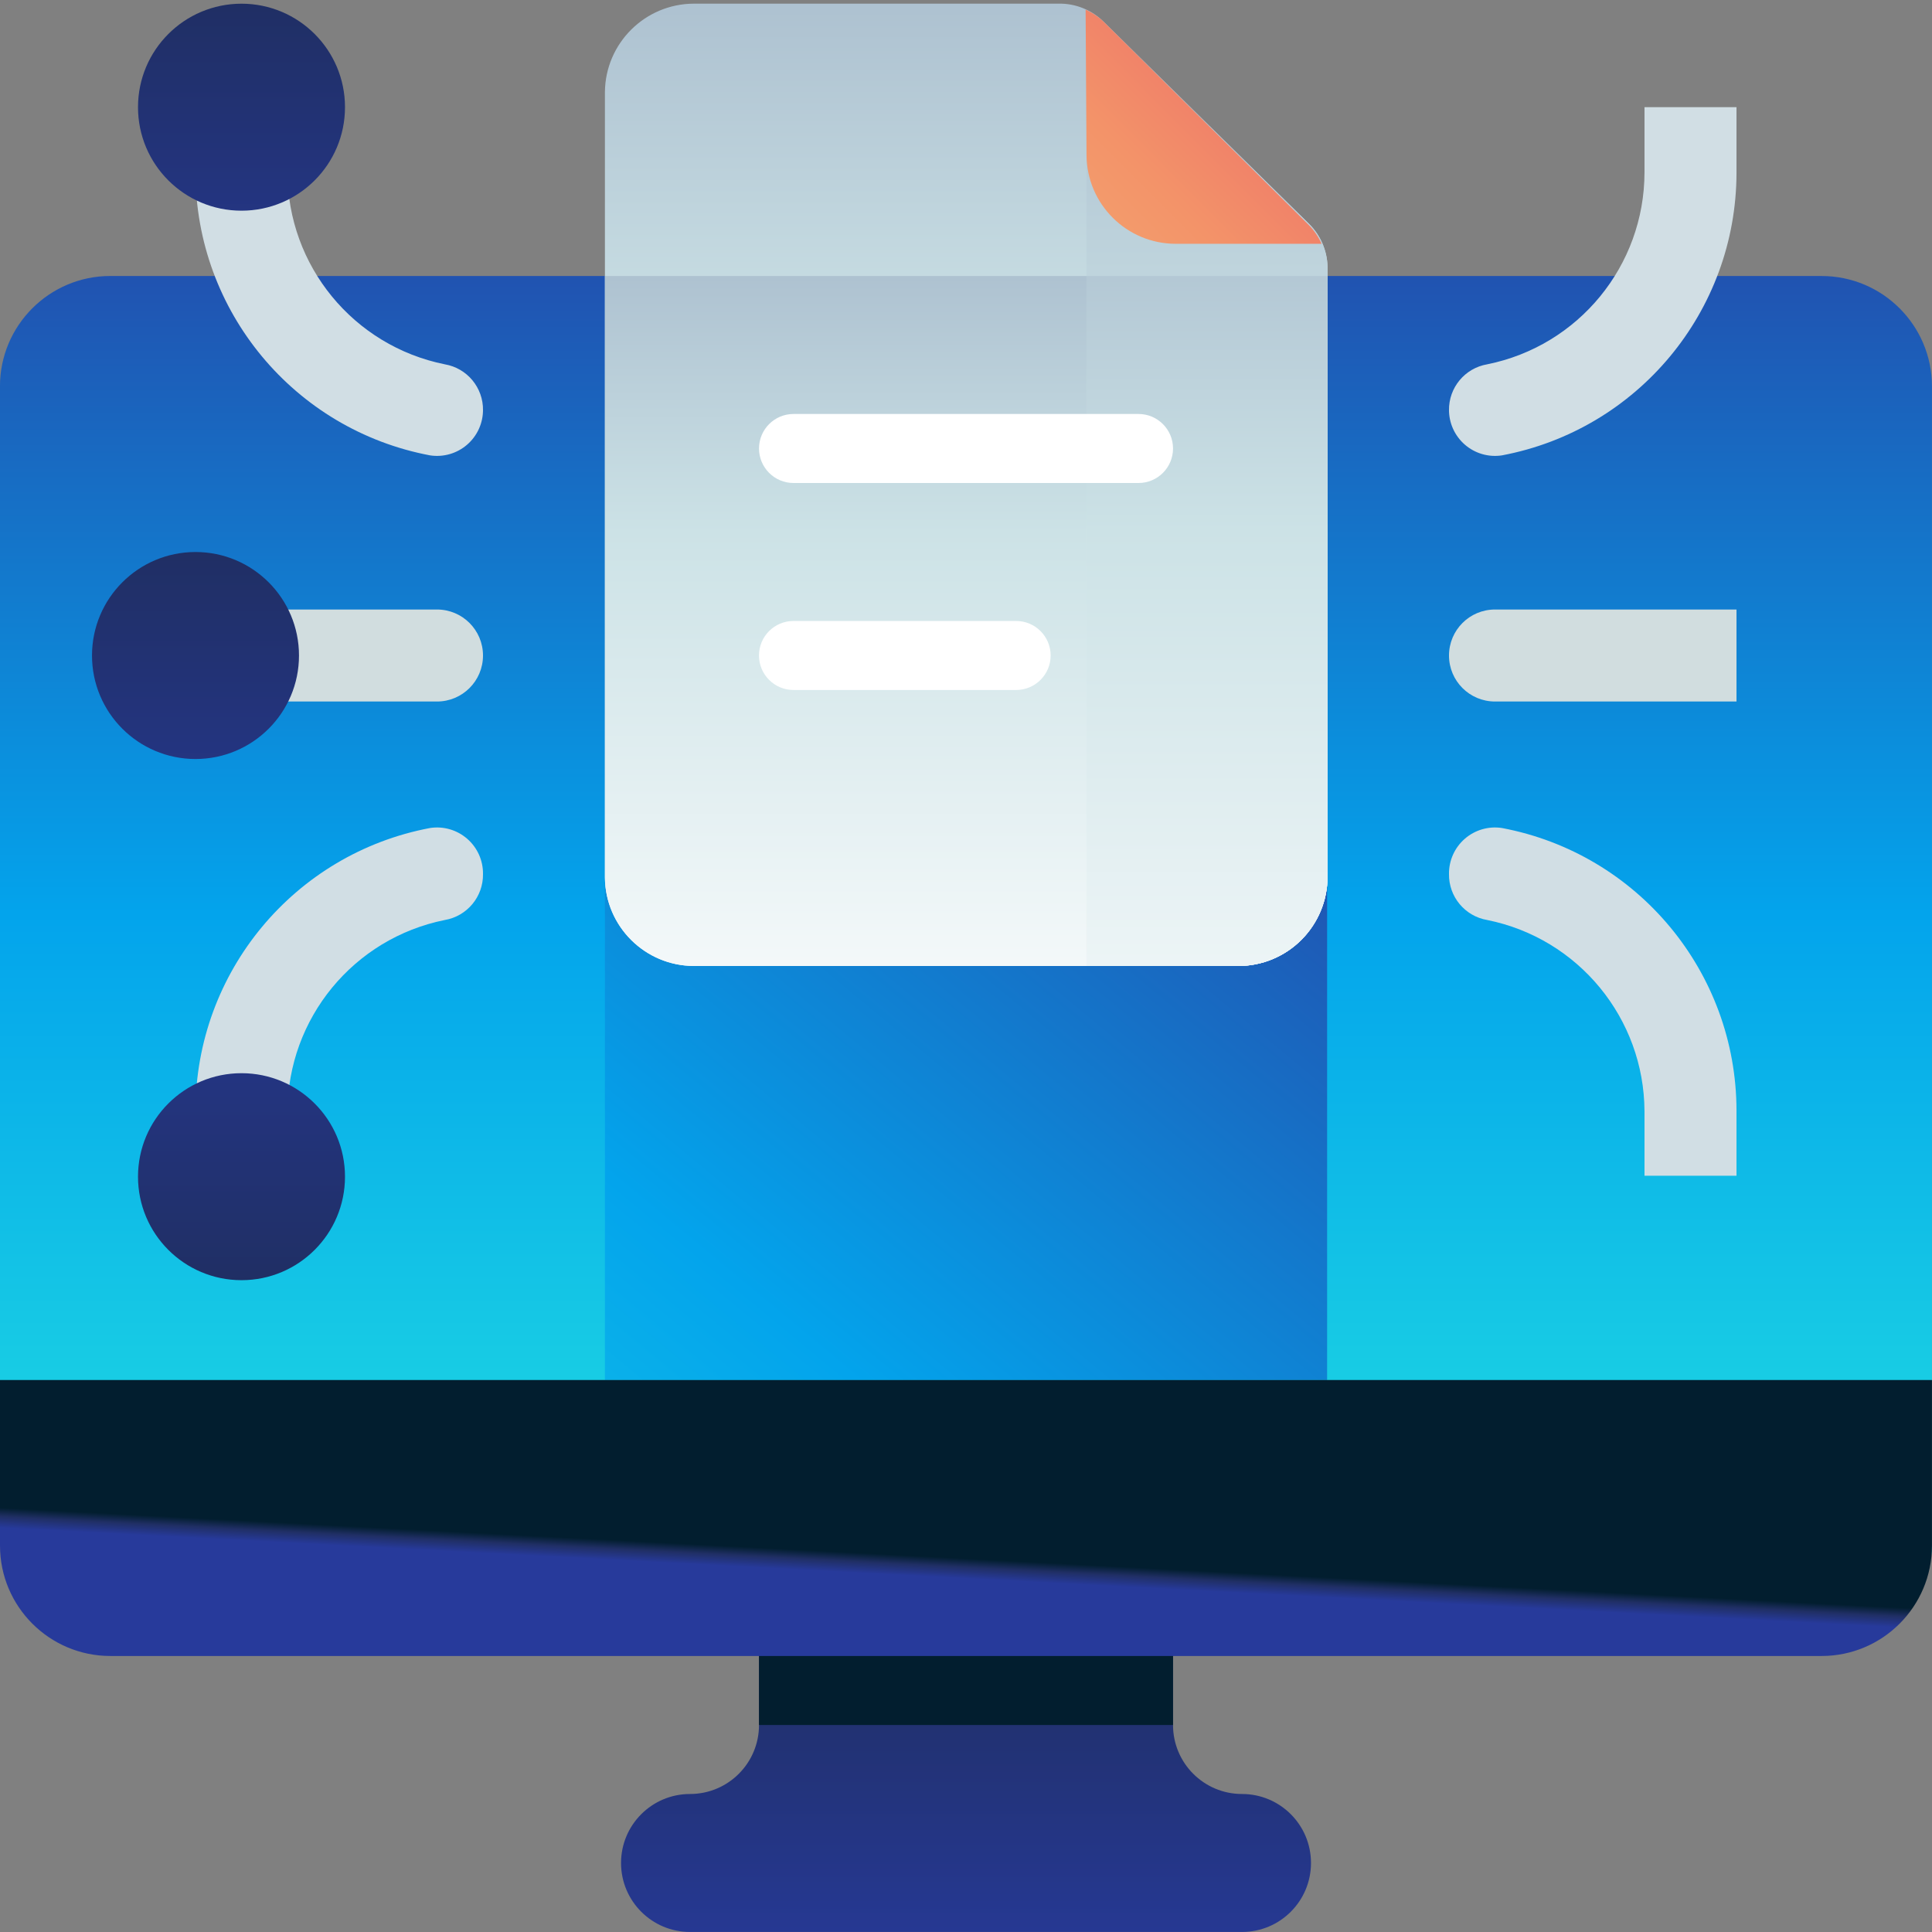 <svg height="58" viewBox="0 0 58 58" width="58" xmlns="http://www.w3.org/2000/svg" xmlns:xlink="http://www.w3.org/1999/xlink"><rect x="0" y="0" width="58" height="58" fill="#808080" stroke="none"/><linearGradient id="a"><stop offset="0" stop-color="#273a9b"/><stop offset=".56" stop-color="#202f65"/><stop offset="1" stop-color="#021e2f"/></linearGradient><linearGradient id="b" x1="50%" x2="50%" xlink:href="#a" y1="112.37%" y2="-27.339%"/><linearGradient id="c" x1="-216.667%" x2="-205.556%" xlink:href="#a" y1="81.704%" y2="47.333%"/><linearGradient id="d"><stop offset="0" stop-color="#27e9de"/><stop offset=".52" stop-color="#03a4ec"/><stop offset="1" stop-color="#2547a8"/></linearGradient><linearGradient id="e" x1="50%" x2="50%" xlink:href="#d" y1="107.483%" y2="-7.172%"/><linearGradient id="f" x1="-95.727%" x2="50%" xlink:href="#d" y1="149.751%" y2="-31.219%"/><linearGradient id="g" x1="-7.143%" x2="-4.762%" xlink:href="#a" y1="50.707%" y2="44.313%"/><linearGradient id="h"><stop offset="0" stop-color="#fff"/><stop offset=".52" stop-color="#cce2e6"/><stop offset="1" stop-color="#8fa1bb"/></linearGradient><linearGradient id="i" x1="49.967%" x2="49.967%" xlink:href="#h" y1="118.355%" y2="-37.76%"/><linearGradient id="j" x1="49.968%" x2="49.968%" xlink:href="#h" y1="118.4%" y2="-37.733%"/><linearGradient id="k" x1="49.805%" x2="49.805%" xlink:href="#h" y1="135.616%" y2="-54.247%"/><linearGradient id="l" x1="49.809%" x2="49.809%" xlink:href="#h" y1="135.667%" y2="-54.267%"/><linearGradient id="m" x1="-82.456%" x2="142.495%" y1="181.617%" y2="-41.581%"><stop offset="0" stop-color="#f3c57a"/><stop offset=".49" stop-color="#f39369"/><stop offset="1" stop-color="#e94867"/></linearGradient><linearGradient id="n" x1="50%" x2="50%" xlink:href="#h" y1="-210%" y2="-470.667%"/><linearGradient id="o" x1="50%" x2="50%" xlink:href="#h" y1="-510%" y2="-770.667%"/><linearGradient id="p" x1="50%" x2="50%" xlink:href="#a" y1="191.556%" y2="-146.222%"/><linearGradient id="q" x1="50%" x2="50%" xlink:href="#a" y1="-91.778%" y2="246.222%"/><linearGradient id="r" x1="50%" x2="50%" xlink:href="#a" y1="191.778%" y2="-146.222%"/><g fill="none"><path d="m37.286 53.857c-1.144 0-2.071-.927-2.071-2.071v-7.07h-12.429v7.07c0 1.144-.927 2.071-2.071 2.071-1.144 0-2.071.927-2.071 2.071s.927 2.071 2.071 2.071h16.571c1.144 0 2.071-.927 2.071-2.071s-.927-2.071-2.071-2.071z" fill="url(#b)"/><path d="m22.786 46.262h12.429v5.524h-12.429z" fill="url(#c)"/><path d="m3.314 8.286h51.371c1.83 0 3.314 1.484 3.314 3.314v34.8c0 1.068-.866 1.933-1.933 1.933h-52.752c-.879 0-1.722-.349-2.344-.971-.622-.622-.971-1.465-.971-2.344v-33.419c0-1.83 1.484-3.314 3.314-3.314z" fill="url(#e)"/><path d="m18.16 19.223h21.681v22.206h-21.681z" fill="url(#f)"/><path d="m0 41.429v4.971c0 1.83 1.484 3.314 3.314 3.314h51.371c1.83 0 3.314-1.484 3.314-3.314v-4.971z" fill="url(#g)"/><path d="m20.825.11c-1.463.007-2.65 1.188-2.665 2.651v23.587c.015 1.463 1.202 2.644 2.665 2.651h16.35c.711 0 1.392-.282 1.894-.785s.785-1.184.785-1.894v-18.215c.014-.517-.186-1.016-.552-1.381l-6.159-6.062c-.365-.366-.864-.566-1.381-.552z" fill="url(#i)"/><path d="m18.16 8.286v18.063c.015 1.463 1.202 2.644 2.665 2.651h16.35c.711 0 1.392-.282 1.894-.785s.785-1.184.785-1.894v-18.035z" fill="url(#j)"/><path d="m32.618 29h4.557c.711 0 1.392-.282 1.894-.785s.785-1.184.785-1.894v-18.215c.014-.517-.186-1.016-.552-1.381l-2.983-2.928h-3.701z" fill="url(#k)"/><path d="m32.618 29h4.557c.711 0 1.392-.282 1.894-.785s.785-1.184.785-1.894v-18.035h-7.236z" fill="url(#l)"/><path d="m32.618 4.654c.008 1.474 1.205 2.665 2.679 2.665h4.378c-.09-.205-.217-.392-.373-.552l-6.159-6.104c-.16-.156-.347-.282-.552-.373z" fill="url(#m)"/><path d="m34.179 14.5h-10.357c-.572 0-1.036-.464-1.036-1.036 0-.572.464-1.036 1.036-1.036h10.357c.572 0 1.036.464 1.036 1.036 0 .572-.464 1.036-1.036 1.036z" fill="url(#n)"/><path d="m30.505 20.714h-6.684c-.572 0-1.036-.464-1.036-1.036 0-.572.464-1.036 1.036-1.036h6.684c.572 0 1.036.464 1.036 1.036 0 .572-.464 1.036-1.036 1.036z" fill="url(#o)"/><path d="m34.179 20.714c-.572 0-1.036-.464-1.036-1.036 0-.572.464-1.036 1.036-1.036.572 0 1.036.464 1.036 1.036 0 .572-.464 1.036-1.036 1.036z" fill="url(#o)"/><path d="m14.5 12.29c.005.405-.169.792-.475 1.058-.306.266-.713.384-1.113.323-4.079-.769-7.035-4.328-7.043-8.479v-1.975h2.762v1.961c.004 2.799 1.979 5.207 4.723 5.759.67.115 1.156.701 1.146 1.381z" fill="#d1dee4"/><circle cx="7.25" cy="3.218" fill="url(#p)" r="3.107"/><path d="m14.5 26.238c.005-.405-.169-.792-.475-1.058-.306-.266-.713-.384-1.113-.323-4.079.769-7.035 4.328-7.043 8.479v1.961h2.762v-1.933c.011-2.793 1.984-5.194 4.723-5.745.67-.115 1.156-.701 1.146-1.381z" fill="#d1dee4"/><circle cx="7.25" cy="35.325" fill="url(#q)" r="3.107"/><path d="m13.119 21.06h-7.25v-2.762h7.25c.763 0 1.381.618 1.381 1.381 0 .763-.618 1.381-1.381 1.381z" fill="#d1dddf"/><circle cx="5.869" cy="19.679" fill="url(#r)" r="3.107"/><path d="m43.5 12.29c-.005.405.169.792.475 1.058.306.266.713.384 1.113.323 4.079-.769 7.035-4.328 7.043-8.479v-1.975h-2.762v1.961c-.004 2.799-1.979 5.207-4.723 5.759-.67.115-1.156.701-1.146 1.381z" fill="#d1dee4"/><circle cx="50.75" cy="3.218" fill="url(#p)" r="3.107"/><path d="m43.5 26.238c-.005-.405.169-.792.475-1.058.306-.266.713-.384 1.113-.323 4.079.769 7.035 4.328 7.043 8.479v1.961h-2.762v-1.933c-.011-2.793-1.984-5.194-4.723-5.745-.67-.115-1.156-.701-1.146-1.381z" fill="#d1dee4"/><circle cx="50.75" cy="35.325" fill="url(#q)" r="3.107"/><path d="m44.881 21.06h7.25v-2.762h-7.25c-.763 0-1.381.618-1.381 1.381 0 .763.618 1.381 1.381 1.381z" fill="#d1dddf"/><circle cx="52.131" cy="19.679" fill="url(#r)" r="3.107"/></g></svg>
